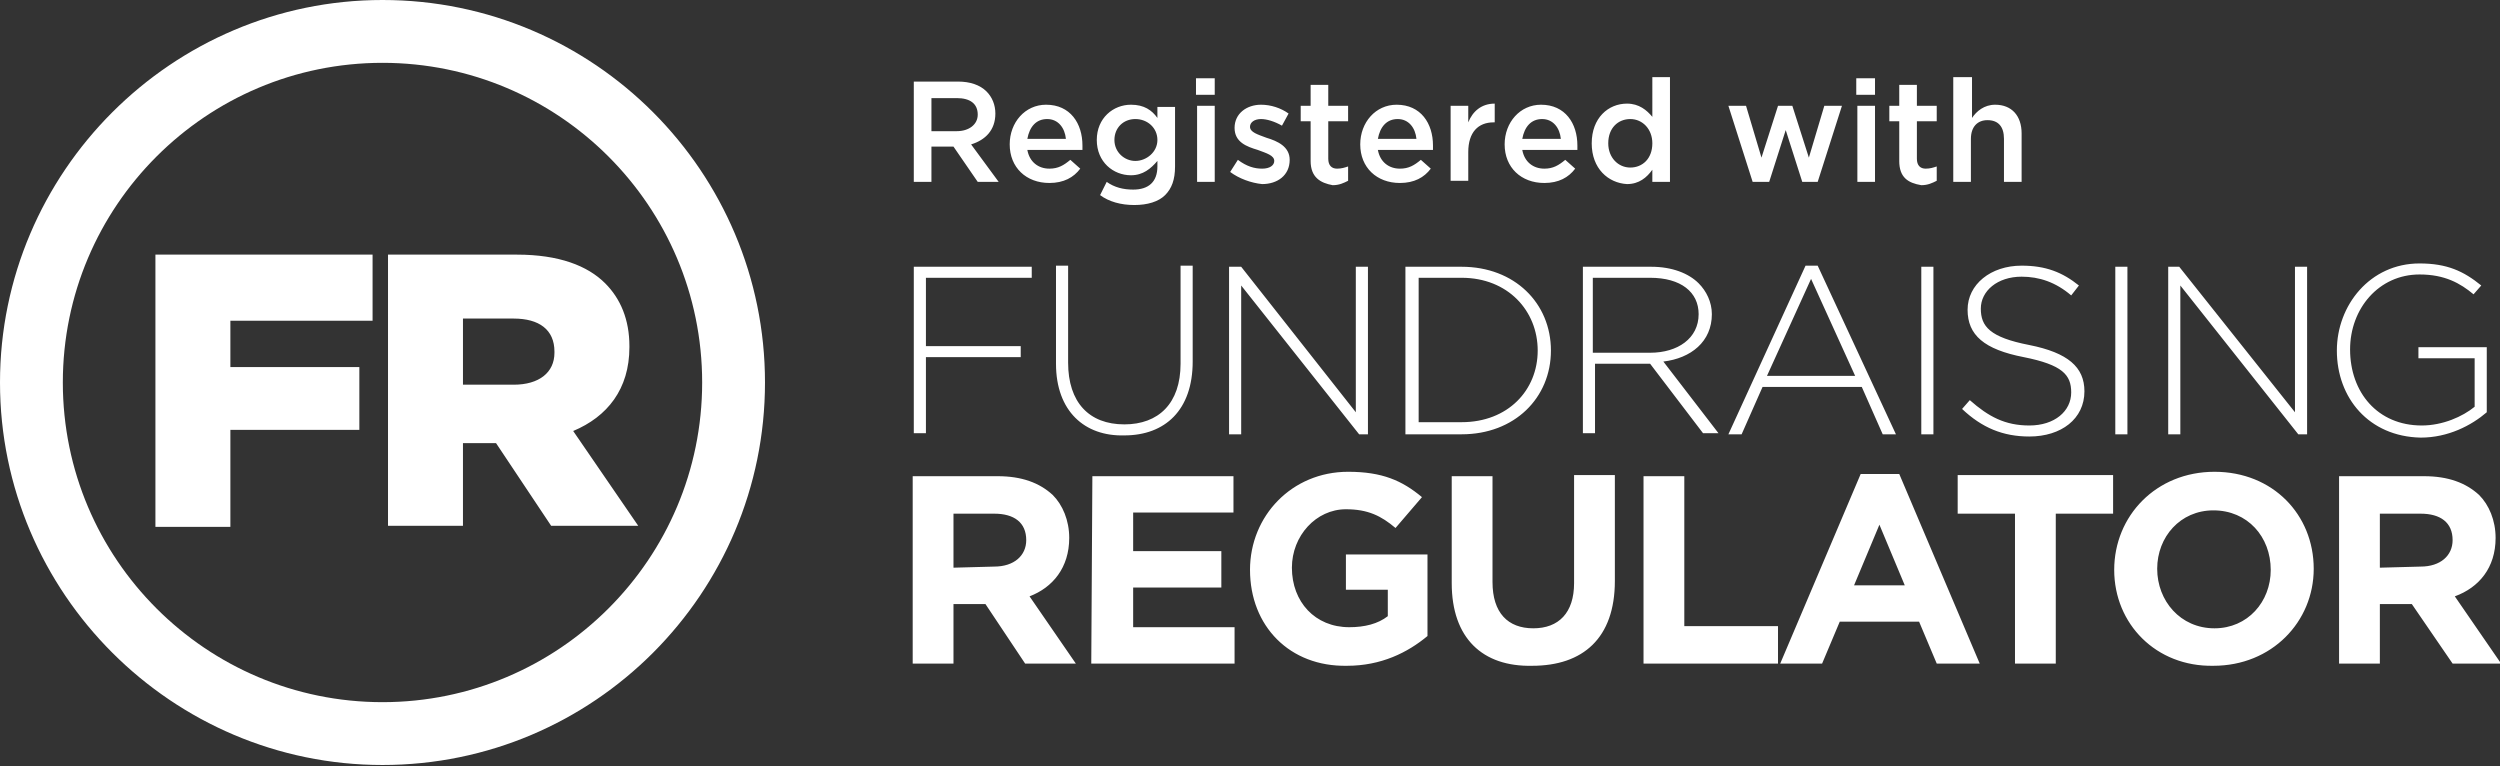 <svg version="1.1" id="Layer_1" xmlns="http://www.w3.org/2000/svg" x="0" y="0" viewBox="0 0 226.8 69.5" xml:space="preserve"><rect x="0" y="0" width="226.8" height="69.5" fill="#333333" stroke="none"/><style>.st0{fill:#fff}</style><path class="st0" d="M34.7 5.7c16 0 29 13 29 29s-13 29-29 29-29-13-29-29 13-29 29-29m0-5.7C15.6 0 0 15.6 0 34.7s15.6 34.7 34.7 34.7c19.2 0 34.7-15.6 34.7-34.7S53.9 0 34.7 0z"/><path class="st0" d="M14.1 23.1h19.7v6H20.9v4.2h11.7V39H20.9v8.8h-6.8V23.1zm21.1 0h11.7c3.8 0 6.4 1 8 2.6 1.4 1.4 2.2 3.3 2.2 5.7v.1c0 3.8-2 6.3-5.1 7.6l5.9 8.6H50l-5-7.5h-3v7.5h-6.8V23.1zm11.4 11.8c2.3 0 3.7-1.1 3.7-2.9v-.1c0-2-1.4-3-3.7-3H42v6h4.6zm36.3-10.7h10.7v1H84v6.2h8.6v1H84v6.9h-1.1V24.2zM95.8 33v-8.9h1.1v8.8c0 3.6 1.9 5.6 5.1 5.6 3.1 0 5.1-1.9 5.1-5.5v-8.9h1.1v8.7c0 4.4-2.5 6.7-6.2 6.7-3.6.1-6.2-2.2-6.2-6.5zm15.7-8.8h1.1L123 37.4V24.2h1.1v15.2h-.8l-10.7-13.5v13.5h-1.1V24.2zm16 0h5.1c4.8 0 8.1 3.3 8.1 7.6s-3.3 7.6-8.1 7.6h-5.1V24.2zm5.1 14.1c4.2 0 6.9-2.9 6.9-6.5s-2.7-6.6-6.9-6.6h-3.9v13.1h3.9zm10.8-14.1h6.4c1.9 0 3.4.6 4.3 1.5.7.7 1.2 1.7 1.2 2.8 0 2.5-1.9 4-4.4 4.3l5 6.5h-1.4l-4.8-6.3h-5v6.3h-1.1V24.2h-.2zm6.3 7.8c2.5 0 4.4-1.3 4.4-3.5 0-2-1.6-3.3-4.4-3.3h-5.2V32h5.2zm14.1-7.9h1.1l7.1 15.3h-1.2l-1.9-4.3h-9l-1.9 4.3h-1.2l7-15.3zm4.5 10l-4-8.8-4 8.8h8zm6-9.9h1.1v15.2h-1.1V24.2zm3.7 12.9l.7-.8c1.7 1.5 3.2 2.3 5.4 2.3 2.3 0 3.8-1.3 3.8-3 0-1.6-.8-2.5-4.3-3.2-3.6-.7-5.1-2-5.1-4.3s2.1-4 4.9-4c2.2 0 3.7.6 5.2 1.8l-.7.9c-1.4-1.2-2.9-1.7-4.5-1.7-2.2 0-3.7 1.3-3.7 2.9s.8 2.6 4.4 3.3c3.5.7 5 2 5 4.2 0 2.5-2.1 4.1-5 4.1-2.4 0-4.3-.8-6.1-2.5zm13.9-12.9h1.1v15.2h-1.1V24.2zm4.7 0h1.1l10.5 13.2V24.2h1.1v15.2h-.8l-10.7-13.5v13.5h-1.1V24.2h-.1zm15.4 7.6c0-4.1 3-7.9 7.5-7.9 2.5 0 4 .7 5.6 2l-.7.8c-1.2-1-2.6-1.8-4.9-1.8-3.7 0-6.3 3.1-6.3 6.8 0 3.9 2.5 6.9 6.5 6.9 1.9 0 3.7-.8 4.8-1.7v-4.4h-5.1v-1h6.2v5.9c-1.4 1.2-3.5 2.3-6 2.3-4.7-.1-7.6-3.6-7.6-7.9zM82.7 43.2h7.8c2.2 0 3.8.6 5 1.7.9.9 1.5 2.3 1.5 3.9 0 2.7-1.5 4.5-3.6 5.3l4.2 6.1H93l-3.6-5.4h-2.9v5.4h-3.7v-17h-.1zm7.5 8.2c1.8 0 2.9-1 2.9-2.4 0-1.6-1.1-2.4-2.9-2.4h-3.7v4.9l3.7-.1zm8.9-8.2h12.8v3.3h-9.1V50h8v3.3h-8v3.6h9.2v3.3H99l.1-17zm14.3 8.5c0-4.9 3.8-8.9 8.9-8.9 3.1 0 4.9.8 6.7 2.3l-2.4 2.8c-1.3-1.1-2.5-1.7-4.5-1.7-2.7 0-4.9 2.4-4.9 5.3 0 3.1 2.1 5.4 5.2 5.4 1.4 0 2.6-.3 3.5-1v-2.4h-3.8v-3.2h7.4v7.4c-1.8 1.5-4.2 2.7-7.3 2.7-5.2.1-8.8-3.6-8.8-8.7zm18.3 1.2v-9.7h3.7v9.6c0 2.8 1.4 4.2 3.7 4.2s3.7-1.4 3.7-4.1v-9.8h3.7v9.6c0 5.2-2.9 7.7-7.5 7.7-4.5.1-7.3-2.5-7.3-7.5zm17.4-9.7h3.7v13.6h8.5v3.4h-12.2v-17zm19.7-.2h3.5l7.3 17.2h-3.9l-1.6-3.8h-7.2l-1.6 3.8h-3.8l7.3-17.2zm4 10.1l-2.3-5.5-2.3 5.5h4.6zm10-6.5h-5.2v-3.5h14.1v3.5h-5.2v13.6h-3.7V46.6zm9 5.1c0-4.9 3.8-8.9 9.1-8.9s9 3.9 9 8.8c0 4.8-3.8 8.8-9.1 8.8-5.2.1-9-3.8-9-8.7zm14.2 0c0-3-2.1-5.4-5.2-5.4-3 0-5.1 2.4-5.1 5.3s2.1 5.4 5.2 5.4c3 0 5.1-2.4 5.1-5.3zm6.1-8.5h7.8c2.2 0 3.8.6 5 1.7.9.9 1.5 2.3 1.5 3.9 0 2.7-1.5 4.5-3.7 5.3l4.2 6.1h-4.4l-3.7-5.4h-2.9v5.4h-3.7v-17h-.1zm7.5 8.2c1.8 0 2.9-1 2.9-2.4 0-1.6-1.1-2.4-2.9-2.4h-3.7v4.9l3.7-.1zM82.9 7.4h4c1.1 0 2 .3 2.6.9.5.5.8 1.2.8 2 0 1.5-.9 2.4-2.2 2.8l2.5 3.4h-1.9l-2.2-3.2h-2v3.2h-1.6V7.4zm3.9 4.5c1.1 0 1.9-.6 1.9-1.5 0-1-.7-1.5-1.9-1.5h-2.3v3h2.3zm4.8 1.2c0-2 1.4-3.6 3.3-3.6 2.2 0 3.3 1.7 3.3 3.7v.4h-5c.2 1.1 1 1.7 2 1.7.8 0 1.3-.3 1.9-.8l.9.8c-.6.8-1.5 1.3-2.8 1.3-2.1 0-3.6-1.4-3.6-3.5zm5.1-.5c-.1-1-.7-1.8-1.7-1.8s-1.6.7-1.8 1.8h3.5zm3.1 5.1l.6-1.2c.7.5 1.5.7 2.4.7 1.4 0 2.2-.7 2.2-2.1v-.5c-.6.7-1.3 1.3-2.4 1.3-1.6 0-3.1-1.2-3.1-3.2s1.5-3.2 3.1-3.2c1.2 0 1.9.5 2.4 1.2v-1h1.6v5.4c0 1.2-.3 2-.9 2.6s-1.6.9-2.8.9c-1.2 0-2.3-.3-3.1-.9zm5.2-5c0-1.1-.9-1.9-2-1.9s-1.9.8-1.9 1.9.9 1.9 1.9 1.9 2-.8 2-1.9zm3.5-5.6h1.7v1.5h-1.7V7.1zm.1 2.5h1.6v6.9h-1.6V9.6zm3 6l.7-1.1c.8.6 1.5.8 2.2.8s1.1-.3 1.1-.7c0-.5-.7-.7-1.5-1-1-.3-2.1-.7-2.1-2s1.1-2.1 2.4-2.1c.9 0 1.8.3 2.5.8l-.6 1.1c-.7-.4-1.4-.6-1.9-.6-.6 0-1 .3-1 .7 0 .5.7.7 1.5 1 1 .3 2.1.8 2.1 2 0 1.4-1.1 2.2-2.5 2.2-1-.1-2.1-.5-2.9-1.1zm7.3-1V11h-.9V9.6h.9V7.7h1.6v1.9h1.8V11h-1.8v3.4c0 .6.3.9.8.9.4 0 .7-.1 1-.2v1.3c-.4.2-.8.4-1.4.4-1.1-.2-2-.7-2-2.2zm4.5-1.5c0-2 1.4-3.6 3.3-3.6 2.2 0 3.3 1.7 3.3 3.7v.4h-5c.2 1.1 1 1.7 2 1.7.8 0 1.3-.3 1.9-.8l.9.8c-.6.8-1.5 1.3-2.8 1.3-2.1 0-3.6-1.4-3.6-3.5zm5.1-.5c-.1-1-.7-1.8-1.7-1.8s-1.6.7-1.8 1.8h3.5zm3.1-3h1.6v1.5c.4-1 1.2-1.7 2.4-1.7v1.7h-.1c-1.4 0-2.3.9-2.3 2.7v2.6h-1.6V9.6zm4.9 3.5c0-2 1.4-3.6 3.3-3.6 2.2 0 3.3 1.7 3.3 3.7v.4h-5c.2 1.1 1 1.7 2 1.7.8 0 1.3-.3 1.9-.8l.9.8c-.6.8-1.5 1.3-2.8 1.3-2.1 0-3.6-1.4-3.6-3.5zm5.1-.5c-.1-1-.7-1.8-1.7-1.8s-1.6.7-1.8 1.8h3.5zm2.8.4c0-2.3 1.5-3.6 3.2-3.6 1.1 0 1.8.6 2.3 1.2V7h1.6v9.5h-1.6v-1.1c-.5.7-1.2 1.3-2.3 1.3-1.7-.1-3.2-1.4-3.2-3.7zm5.5 0c0-1.3-.9-2.2-2-2.2s-2 .8-2 2.2c0 1.3.9 2.2 2 2.2s2-.8 2-2.2zm6.9-3.4h1.6l1.4 4.7 1.5-4.7h1.3l1.5 4.7 1.4-4.7h1.6l-2.2 6.9h-1.4l-1.5-4.7-1.5 4.7H159l-2.2-6.9zm11.6-2.5h1.7v1.5h-1.7V7.1zm.1 2.5h1.6v6.9h-1.6V9.6zm3.8 5V11h-.9V9.6h.9V7.7h1.6v1.9h1.8V11h-1.8v3.4c0 .6.3.9.8.9.4 0 .7-.1 1-.2v1.3c-.4.2-.8.4-1.4.4-1.2-.2-2-.7-2-2.2zm5-7.6h1.6v3.7c.4-.6 1.1-1.2 2.1-1.2 1.5 0 2.4 1 2.4 2.6v4.4h-1.6v-3.9c0-1.1-.5-1.7-1.5-1.7-.9 0-1.5.6-1.5 1.7v3.9h-1.6V7h.1z"/></svg>